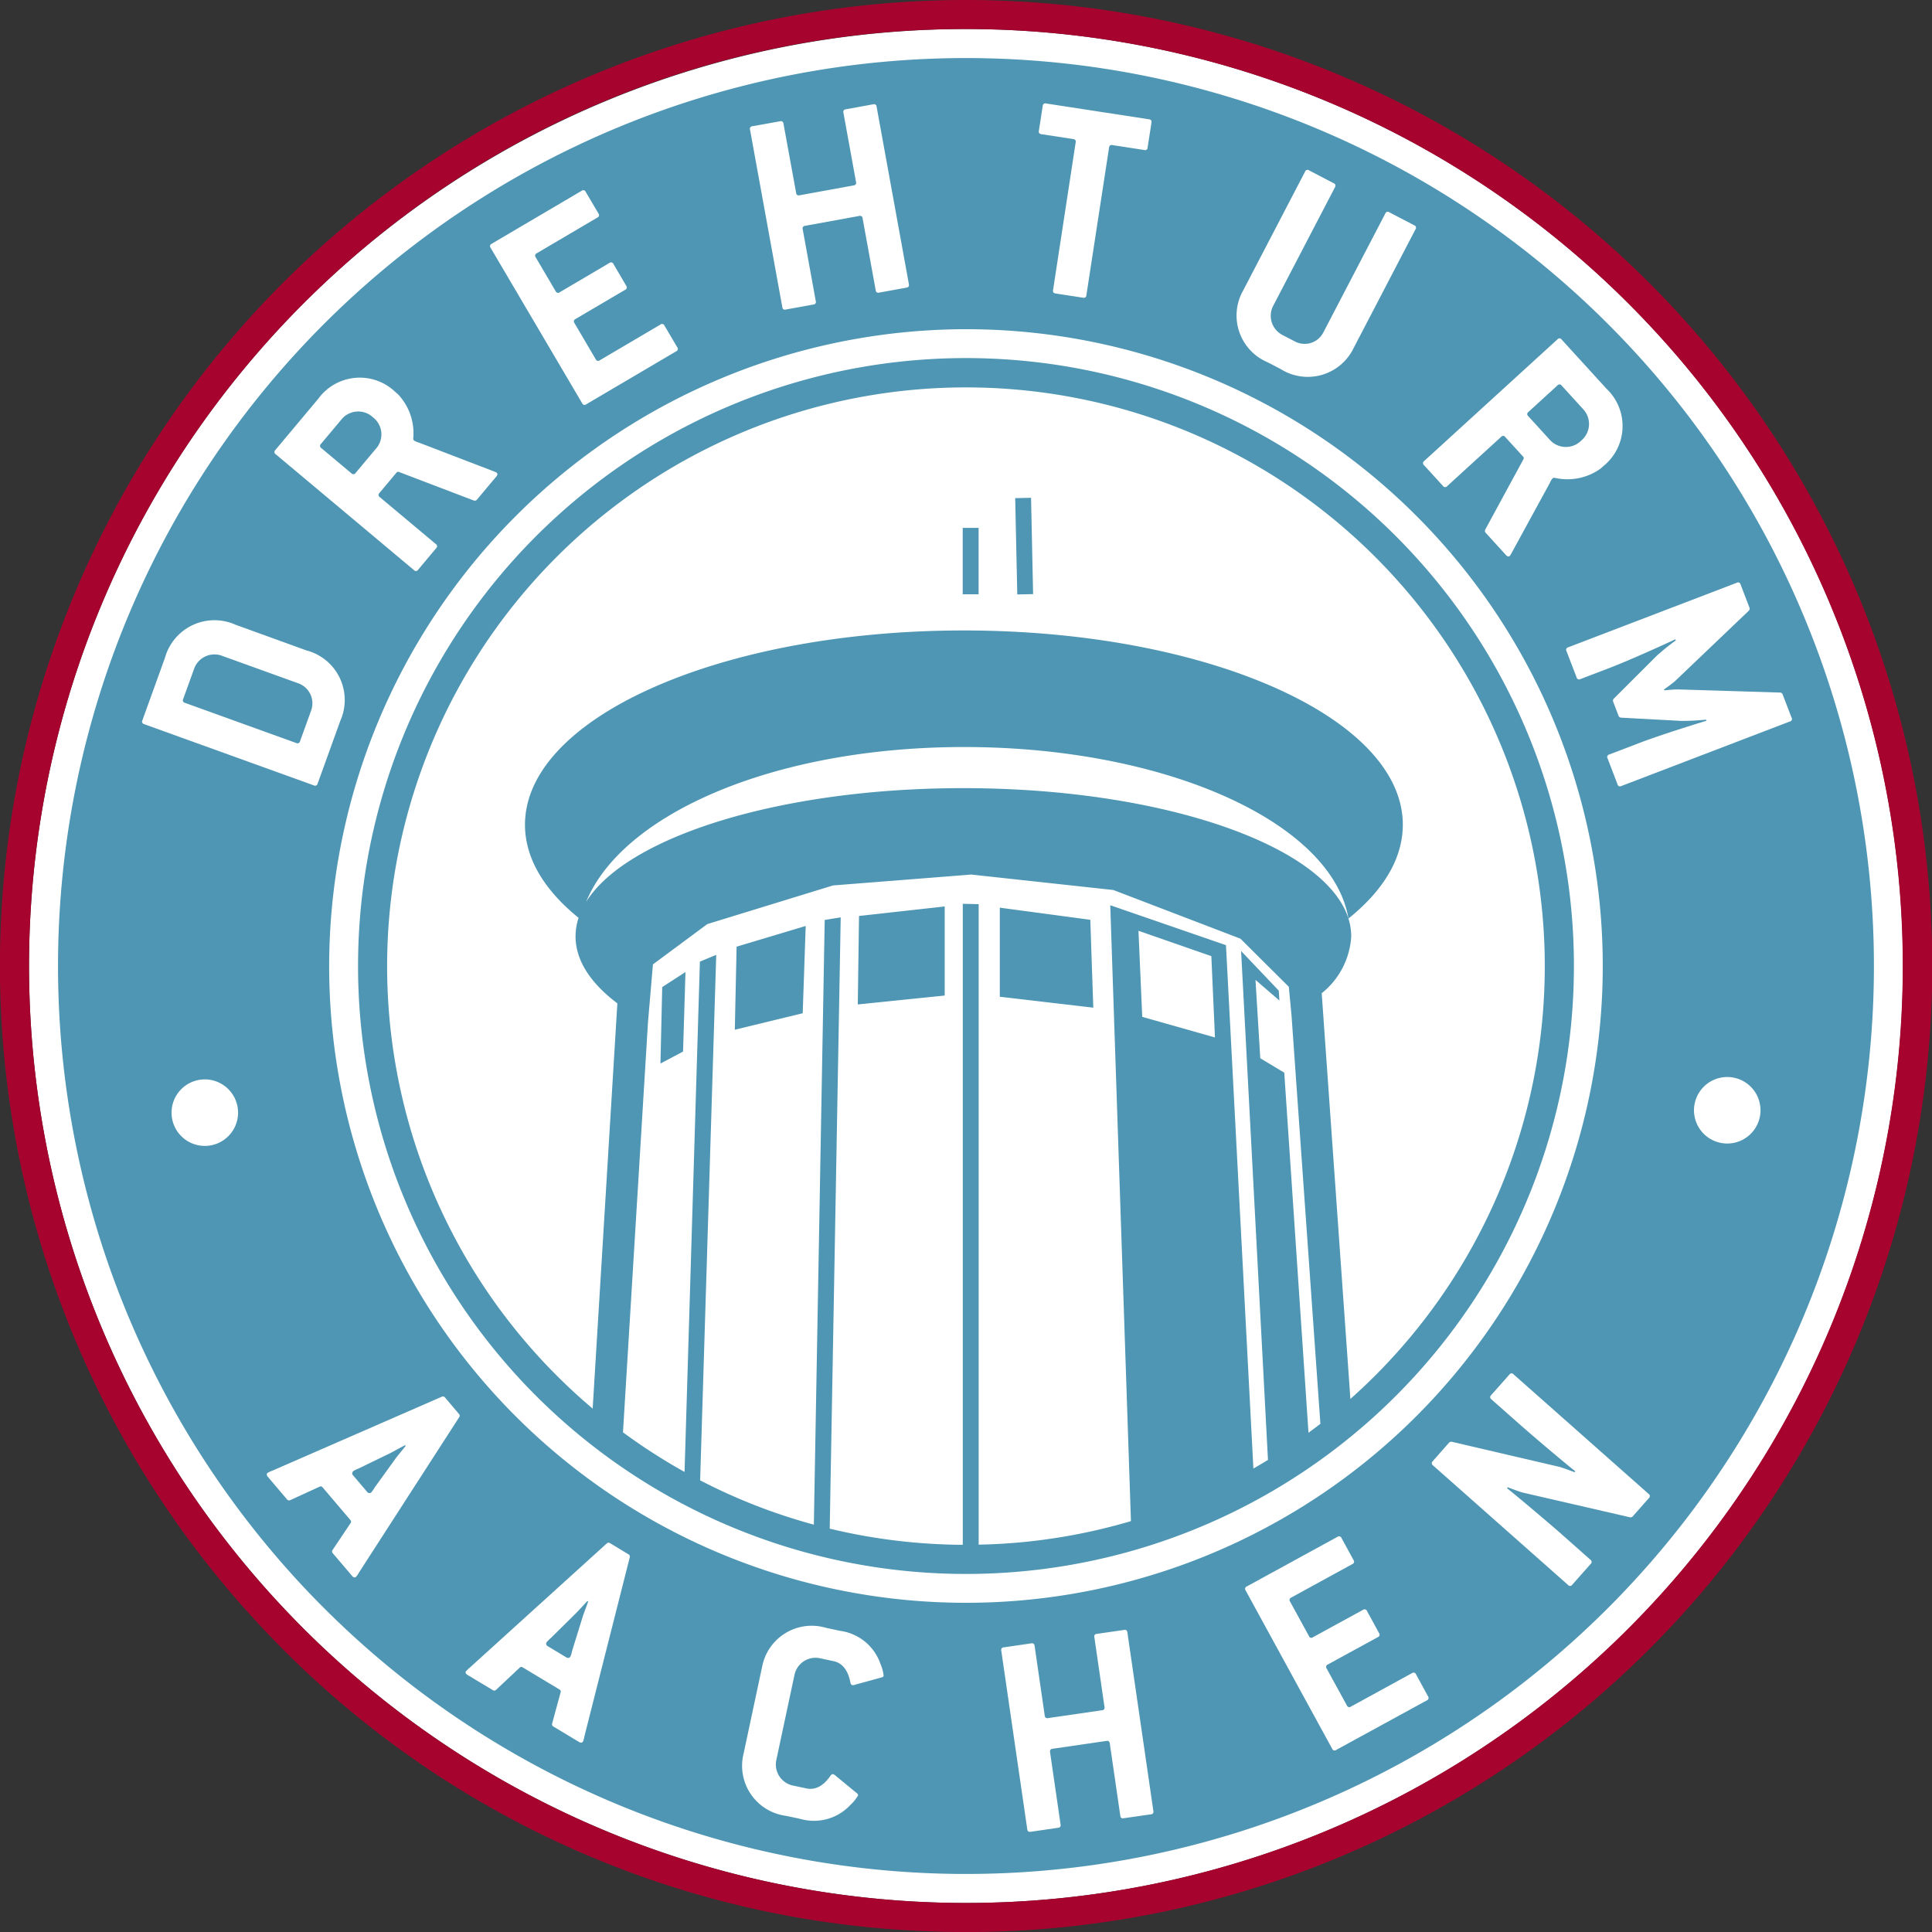 <svg id="Ebene_1" data-name="Ebene 1" xmlns="http://www.w3.org/2000/svg" xmlns:xlink="http://www.w3.org/1999/xlink" viewBox="0 0 150 150.003">
  <rect x="0" y="0" width="150" height="150.003" fill="#333333" stroke="none"/>
  <defs>
    <style>
      .cls-1 {
        fill: none;
      }

      .cls-2 {
        clip-path: url(#clip-path);
      }

      .cls-3 {
        fill: #fff;
      }

      .cls-4 {
        fill: #4e96b3;
      }

      .cls-5 {
        fill: #a7032f;
      }
    </style>
    <clipPath id="clip-path">
      <rect class="cls-1" width="150" height="150.002"/>
    </clipPath>
  </defs>
  <title>Assets</title>
  <g class="cls-2">
    <path class="cls-3" d="M147.745,75A72.746,72.746,0,1,1,75,2.255,72.746,72.746,0,0,1,147.745,75"/>
    <path class="cls-4" d="M134.1,88.783a2.582,2.582,0,1,1,2.585-2.581,2.58,2.58,0,0,1-2.585,2.581m-118.2.185a2.582,2.582,0,1,1,2.583-2.583A2.583,2.583,0,0,1,15.9,88.969M75,25.559A49.441,49.441,0,1,1,25.556,75,49.5,49.5,0,0,1,75,25.559M77.46,4.551a70.493,70.493,0,1,0,67.988,72.91A70.493,70.493,0,0,0,77.46,4.551"/>
    <path class="cls-5" d="M74.955,0A75,75,0,0,0,20.147,126.154a74.5,74.5,0,0,0,52.235,23.8c.873.033,1.744.049,2.664.049A75,75,0,0,0,77.618.048C76.73.015,75.835,0,74.955,0m0,2.253c.855,0,1.726.016,2.585.045a72.747,72.747,0,0,1-2.493,145.449c-.869,0-1.716-.014-2.585-.045A72.746,72.746,0,0,1,24.515,22.625,72.356,72.356,0,0,1,74.955,2.254"/>
    <path class="cls-4" d="M80.051,38.649l.159,7.478-1.229.026-.161-7.478Zm-4.073,7.492H74.745V40.984h1.233ZM66.694,71.116l6.653-.739,0,6.916-6.749.692Zm10.931-.645,7.026.942.232,6.822-7.258-.849ZM57.189,73.5l5.365-1.608-.232,6.777-5.271,1.28Zm-5.774,3.136,1.805-1.166-.187,6.171-1.756.934Zm51.1,33.91-2.241-31.706-.21-2.225-3.753-3.735L86.442,69.1l-11.029-1.2-10.736.845-9.761,3-4.223,3.13-.385,4.51-1.94,31.82a45.092,45.092,0,0,0,4.781,3.077l1.191-39.621,1.268-.527-1.25,40.8a44.475,44.475,0,0,0,8.829,3.44l.843-46.95,1.242-.2-.853,47.461a45.207,45.207,0,0,0,9.012,1.227c.44.016.881.024,1.319.026l0-49.767,1.233.028,0,49.728A44.808,44.808,0,0,0,87.806,118.1L86.2,70.282l8.984,3.1,2.129,40.634c.383-.216.757-.44,1.132-.67L96.358,73.835l2.925,3.077.049.767-1.856-1.6.372,6.083,1.862,1.119,1.881,27.959Zm-56.5-1.187L47.932,77.9c-2.074-1.563-3.246-3.33-3.246-5.2a4.594,4.594,0,0,1,.236-1.439c-2.654-2.147-4.162-4.61-4.162-7.229,0-8.332,15.254-15.085,34.077-15.083s34.077,6.755,34.077,15.085c0,2.64-1.531,5.121-4.219,7.28-1.272-7.455-14.149-13.313-29.845-13.315-14.77,0-26.546,5.206-29.339,12.016,3.163-5.062,15.073-8.825,29.286-8.823,16.628,0,30.11,5.153,30.112,11.51a6.105,6.105,0,0,1-2.292,4.412l2.227,31.5a44.94,44.94,0,1,0-58.828.751m42.374-37.1.293,6.682,5.646,1.6-.281-6.313ZM76.646,27.83A47.2,47.2,0,1,1,27.828,73.353,47.2,47.2,0,0,1,76.646,27.83"/>
    <path class="cls-3" d="M111.234,113.45a.2.2,0,0,0,.022.322l10.488,9.285a.2.2,0,0,0,.324-.018l1.435-1.618a.2.2,0,0,0-.022-.322l-2.133-1.889c-1.36-1.2-3.9-3.326-4.337-3.659l.041-.081c.185.071,1.016.381,1.195.419l8.3,1.913a.244.244,0,0,0,.222-.075l1.254-1.417a.2.2,0,0,0-.022-.322l-10.49-9.285a.194.194,0,0,0-.322.018l-1.419,1.6a.2.2,0,0,0,.022.324l2.168,1.917c1.358,1.2,3.893,3.328,4.337,3.657l-.045.085c-.183-.071-1.012-.383-1.195-.421l-8.337-1.944a.253.253,0,0,0-.224.077Zm-68.8,14.06a2.794,2.794,0,0,1,.332-.332l1.958-1.934c.134-.134.751-.806.885-.94l.057.035c-.055.181-.391,1.05-.434,1.211l-.82,2.644a2.163,2.163,0,0,1-.128.431.218.218,0,0,1-.32.049l-1.423-.857a.218.218,0,0,1-.108-.307m-6.258,2.243c-.059.1-.016.2.12.285l1.95,1.172a.2.2,0,0,0,.279-.02l1.826-1.714c.079-.088.167-.061.267,0l2.788,1.675c.1.059.163.126.122.236l-.657,2.418a.206.206,0,0,0,.112.254l1.97,1.185c.136.083.25.069.309-.028a1.873,1.873,0,0,0,.114-.413l3.517-13.881a.207.207,0,0,0-.114-.256l-1.4-.845a.206.206,0,0,0-.279.02l-10.61,9.619a2.93,2.93,0,0,0-.311.3m-8.762-15.535a2.547,2.547,0,0,1,.423-.21l2.473-1.2c.169-.088.969-.527,1.138-.611l.045.053c-.112.151-.708.869-.8,1.007l-1.62,2.243a2.174,2.174,0,0,1-.258.37.224.224,0,0,1-.322-.059l-1.075-1.264a.22.22,0,0,1,0-.326m-6.256-.053a2.652,2.652,0,0,0-.389.179c-.088.073-.079.187.022.307l1.474,1.736a.206.206,0,0,0,.271.069l2.277-1.042c.1-.059.179,0,.252.083l2.107,2.477c.075.088.116.171.043.265l-1.394,2.082a.2.2,0,0,0,.024.277l1.488,1.75c.1.122.214.147.3.071a1.825,1.825,0,0,0,.242-.354l7.765-12.035a.2.2,0,0,0-.026-.277l-1.058-1.248a.2.2,0,0,0-.271-.069Zm2.99-59-.859,2.375a.2.2,0,0,1-.293.138l-8.64-3.118a.2.2,0,0,1-.138-.3l.857-2.375a1.675,1.675,0,0,1,2.117-.993l5.963,2.151a1.647,1.647,0,0,1,.993,2.117m-.3-4.649L18.277,48.5a3.991,3.991,0,0,0-5.469,2.569l-1.754,4.86a.2.2,0,0,0,.138.293l13.176,4.756a.2.2,0,0,0,.293-.138l1.754-4.86a3.978,3.978,0,0,0-2.569-5.467m5.385-15.729-1.622,1.936a.2.2,0,0,1-.324.028L24.947,34.79a.2.2,0,0,1-.028-.324l1.622-1.936a1.68,1.68,0,0,1,2.33-.206l.157.134a1.673,1.673,0,0,1,.206,2.328m8.957,1.752-5.668-2.174a1.567,1.567,0,0,1-.356-.147.19.19,0,0,1-.081-.189,4.4,4.4,0,0,0-1.2-3.431l-.175-.149a3.989,3.989,0,0,0-6.016.531l-3.318,3.961a.2.2,0,0,0,.026.324l10.738,9a.2.2,0,0,0,.324-.031l1.4-1.671a.2.2,0,0,0-.028-.324L29.49,38.6a.2.2,0,0,1-.031-.324l1.313-1.567A.175.175,0,0,1,31,36.653l5.768,2.2a.223.223,0,0,0,.258-.055l1.518-1.813c.1-.122.1-.22.006-.293a2.7,2.7,0,0,0-.356-.149M52.5,27.276a.2.2,0,0,0,.081-.315l-.991-1.681a.2.2,0,0,0-.313-.081l-4.712,2.774a.2.2,0,0,1-.313-.081L44.6,25.082a.2.2,0,0,1,.083-.313L48.538,22.5a.2.2,0,0,0,.081-.315L47.63,20.5a.2.2,0,0,0-.318-.081L43.456,22.69a.2.2,0,0,1-.315-.081l-1.549-2.632a.2.2,0,0,1,.081-.313l4.71-2.774a.2.2,0,0,0,.081-.315l-.991-1.681a.2.2,0,0,0-.313-.081l-6.987,4.113a.2.2,0,0,0-.081.315L45.2,31.31a.2.2,0,0,0,.313.081Zm6.655,102.2-1.417,6.647a3.919,3.919,0,0,0,3.289,4.858l1.091.232a3.857,3.857,0,0,0,3.9-1.071,3.281,3.281,0,0,0,.6-.739c.014-.067-.02-.124-.1-.187l-1.583-1.3a.724.724,0,0,0-.244-.169c-.065-.014-.142.016-.212.118-.6.881-1.26,1.117-1.86.989l-1.091-.232a1.671,1.671,0,0,1-1.258-1.958l1.419-6.649a1.669,1.669,0,0,1,1.948-1.274l1.089.232c.6.128,1.1.611,1.3,1.661.022.122.079.181.145.2a.665.665,0,0,0,.291-.055l1.976-.541c.1-.026.153-.061.167-.128a3.241,3.241,0,0,0-.244-.92,3.858,3.858,0,0,0-3.128-2.571l-1.089-.232a3.92,3.92,0,0,0-4.986,3.094M70.566,22.066,68.06,8.283a.2.2,0,0,0-.267-.185l-2.123.387c-.161.028-.214.108-.187.267l.979,5.377c.028.159-.026.238-.183.267l-4.2.765a.2.2,0,0,1-.267-.185L60.829,9.6a.2.2,0,0,0-.265-.185L58.417,9.8a.2.2,0,0,0-.185.267l2.507,13.783c.026.159.108.212.265.183l2.147-.389a.2.2,0,0,0,.185-.267L62.323,17.8a.2.2,0,0,1,.183-.267l4.2-.765a.2.2,0,0,1,.267.185l1.016,5.581a.2.2,0,0,0,.267.185l2.123-.387c.161-.031.214-.108.185-.267M89.1,11.454l.3-1.931c.022-.161-.035-.236-.193-.261L81.22,8.034a.2.2,0,0,0-.263.191l-.3,1.929c-.026.159.033.236.191.263l2.475.379a.2.2,0,0,1,.191.263L81.76,22.522c-.026.159.033.236.191.263l2.133.328a.2.2,0,0,0,.263-.193l1.761-11.463c.026-.159.1-.216.263-.191l2.475.381a.2.2,0,0,0,.261-.191m.44,129.149L87.53,126.74c-.024-.159-.1-.218-.258-.193l-2.115.307c-.159.022-.216.1-.191.261l.786,5.41a.2.2,0,0,1-.191.258l-4.187.609a.2.2,0,0,1-.261-.193l-.786-5.41c-.024-.159-.1-.218-.258-.2l-2.137.311a.2.2,0,0,0-.193.258l2.017,13.862c.022.161.1.22.256.2l2.139-.311a.2.2,0,0,0,.191-.261l-.816-5.611c-.022-.161.035-.238.193-.263l4.187-.609c.157-.022.234.037.258.2l.816,5.611c.022.159.1.218.256.193l2.117-.305a.2.2,0,0,0,.191-.263M109.9,17.8a.2.2,0,0,0-.1-.309l-1.936-1.01a.2.2,0,0,0-.311.1L102.749,25.8a1.627,1.627,0,0,1-2.208.714l-1-.521a1.677,1.677,0,0,1-.7-2.231l4.807-9.226a.2.2,0,0,0-.1-.309l-1.913-1a.2.2,0,0,0-.311.1l-4.805,9.226a3.939,3.939,0,0,0,1.911,5.579l1,.521a3.952,3.952,0,0,0,5.666-1.632Zm.975,113.91-.934-1.714a.2.2,0,0,0-.311-.094l-4.748,2.6a.2.2,0,0,1-.311-.094L103,129.543a.2.2,0,0,1,.09-.311l3.891-2.127a.2.2,0,0,0,.09-.311l-.936-1.712a.2.2,0,0,0-.309-.094l-3.893,2.129a.194.194,0,0,1-.307-.094l-1.465-2.678a.2.2,0,0,1,.09-.311l4.748-2.6a.2.2,0,0,0,.09-.311l-.936-1.712a.2.2,0,0,0-.309-.094L96.8,123.172a.2.2,0,0,0-.09.309l6.72,12.293a.2.2,0,0,0,.309.092l7.046-3.851a.2.2,0,0,0,.088-.309m11.969-97.565-.155.14a1.678,1.678,0,0,1-2.334-.106l-1.7-1.866a.2.2,0,0,1,.014-.326l2.255-2.06a.2.2,0,0,1,.326.014l1.7,1.866a1.678,1.678,0,0,1-.106,2.337m1.61,2.074a3.989,3.989,0,0,0,.275-6.035l-3.482-3.818a.2.2,0,0,0-.326-.012l-10.345,9.442a.2.2,0,0,0-.014.326l1.472,1.612a.2.2,0,0,0,.326.014l4.187-3.822a.2.2,0,0,1,.324.012l1.38,1.512a.172.172,0,0,1,.022.226L115.323,41.1a.217.217,0,0,0,.02.261l1.594,1.748c.108.118.208.122.291.045a2.863,2.863,0,0,0,.193-.332l2.91-5.33a1.336,1.336,0,0,1,.193-.332.191.191,0,0,1,.2-.057,4.419,4.419,0,0,0,3.562-.733Zm14.642,19.5-.69-1.8a.221.221,0,0,0-.2-.145l-7.911-.242c-.175-.006-.893.047-1.081.069l-.024-.063c.153-.108.733-.527.859-.649l5.727-5.463a.226.226,0,0,0,.055-.242l-.69-1.8a.2.2,0,0,0-.3-.132l-13.083,5.009a.2.2,0,0,0-.132.3l.782,2.037a.2.2,0,0,0,.3.13l2.253-.861c1.693-.649,4.6-1.982,5.1-2.223l.055.077a17.425,17.425,0,0,0-1.5,1.213L125.3,54.237a.222.222,0,0,0-.055.242l.419,1.095a.221.221,0,0,0,.2.145l4.671.252a17.54,17.54,0,0,0,1.927-.1l.012.094c-.529.155-3.586,1.1-5.279,1.752l-2.253.861a.2.2,0,0,0-.13.3l.771,2.015a.2.2,0,0,0,.3.132l13.083-5.009a.2.2,0,0,0,.132-.3"/>
  </g>
</svg>
